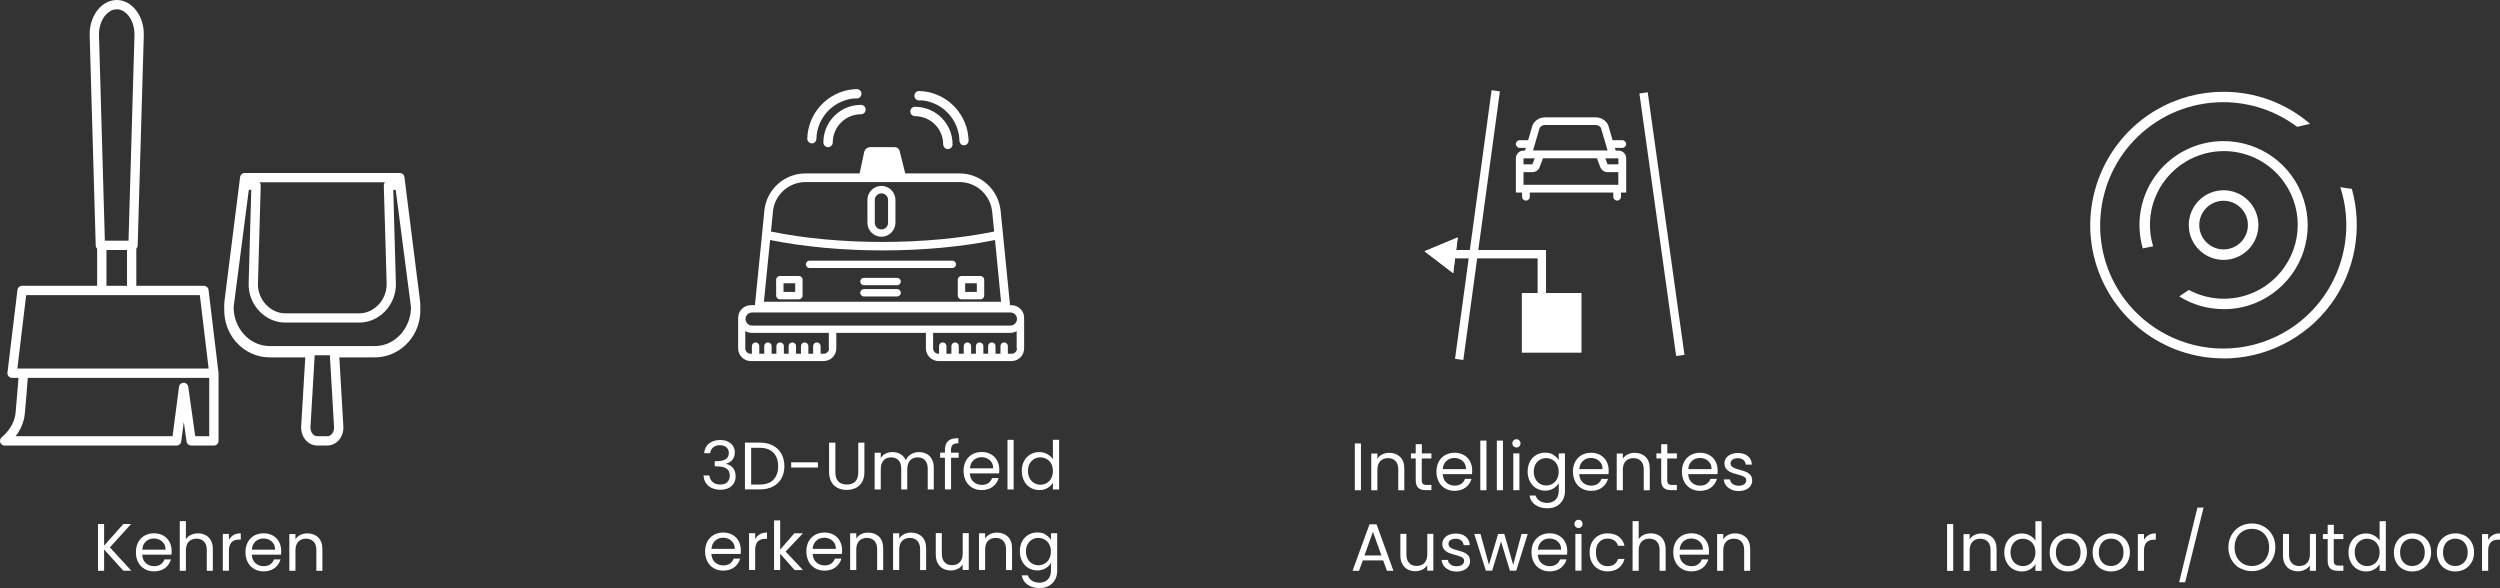 <?xml version="1.0" encoding="UTF-8"?>
<svg id="Ebene_2" data-name="Ebene 2" xmlns="http://www.w3.org/2000/svg" viewBox="0 0 298.01 70.11">
  <rect x="0" y="0" width="298.01" height="70.11" fill="#333333" stroke="none"/>
  <defs>
    <style>
      .cls-1 {
        fill: #fff;
      }

      .cls-2 {
        fill: #fff;
      }

      .cls-3 {
        fill: none;
        stroke: #fff;
        stroke-miterlimit: 10;
      }
    </style>
  </defs>
  <g id="Ebene_1-2" data-name="Ebene 1">
    <g>
      <g>
        <path class="cls-2" d="M232.83,62.47v5.58h-.73v-5.58h.73Z"/>
        <path class="cls-2" d="M237.5,64.07c.33.32.5.79.5,1.4v2.58h-.72v-2.48c0-.44-.11-.77-.33-1-.22-.23-.52-.35-.9-.35s-.69.12-.92.36c-.23.24-.34.59-.34,1.05v2.42h-.73v-4.38h.73v.62c.14-.22.34-.4.59-.52.25-.12.52-.18.82-.18.53,0,.96.16,1.3.48Z"/>
        <path class="cls-2" d="M239.19,64.66c.18-.34.43-.6.75-.79s.67-.28,1.07-.28c.34,0,.66.08.95.24.29.16.52.36.67.62v-2.32h.74v5.92h-.74v-.82c-.14.26-.36.48-.64.64-.28.17-.61.25-.99.25s-.74-.1-1.06-.29c-.32-.19-.57-.46-.75-.81-.18-.35-.27-.74-.27-1.18s.09-.84.27-1.18ZM242.43,64.98c-.13-.25-.31-.43-.54-.56-.23-.13-.48-.2-.75-.2s-.52.06-.74.19c-.22.13-.4.31-.54.56-.13.25-.2.53-.2.86s.07.63.2.88c.13.25.31.44.54.57.22.13.47.2.74.2s.52-.06.75-.2c.23-.13.41-.32.54-.57.13-.25.2-.54.2-.87s-.07-.62-.2-.86Z"/>
        <path class="cls-2" d="M245.39,67.84c-.33-.19-.59-.45-.78-.8s-.28-.74-.28-1.2.1-.84.29-1.19c.2-.34.46-.61.8-.79.34-.18.71-.28,1.13-.28s.79.09,1.13.28c.34.18.6.45.8.79.19.34.29.74.29,1.19s-.1.85-.3,1.2c-.2.34-.47.61-.81.8-.34.19-.72.28-1.14.28s-.78-.09-1.12-.28ZM247.24,67.29c.23-.12.42-.31.56-.55.14-.25.21-.54.21-.9s-.07-.65-.21-.9-.32-.43-.54-.55c-.22-.12-.47-.18-.73-.18s-.51.06-.73.18c-.22.12-.4.3-.53.55-.13.25-.2.54-.2.9s.07.66.2.9.3.43.52.55.46.18.72.18.51-.06.74-.18Z"/>
        <path class="cls-2" d="M250.51,67.84c-.33-.19-.59-.45-.78-.8s-.28-.74-.28-1.2.1-.84.29-1.19c.2-.34.46-.61.8-.79.34-.18.71-.28,1.13-.28s.79.09,1.13.28c.34.18.6.45.8.79.19.34.29.74.29,1.19s-.1.85-.3,1.2c-.2.34-.47.61-.81.8-.34.19-.72.28-1.14.28s-.78-.09-1.12-.28ZM252.36,67.29c.23-.12.42-.31.56-.55.14-.25.21-.54.21-.9s-.07-.65-.21-.9-.32-.43-.54-.55c-.22-.12-.47-.18-.73-.18s-.51.06-.73.18c-.22.12-.4.3-.53.55-.13.25-.2.54-.2.9s.07.66.2.9.3.43.52.55.46.18.72.18.51-.06.74-.18Z"/>
        <path class="cls-2" d="M256.11,63.79c.24-.14.53-.21.87-.21v.75h-.19c-.82,0-1.22.44-1.22,1.33v2.38h-.73v-4.38h.73v.71c.13-.25.31-.45.55-.58Z"/>
        <path class="cls-2" d="M262.67,60.51l-2.19,8.9h-.72l2.18-8.9h.73Z"/>
        <path class="cls-2" d="M267.01,67.74c-.43-.24-.76-.58-1.01-1.02s-.37-.92-.37-1.47.12-1.03.37-1.47.58-.77,1.01-1.02c.43-.24.9-.36,1.42-.36s1,.12,1.42.36c.43.24.76.58,1.01,1.01.25.43.37.92.37,1.47s-.12,1.04-.37,1.47c-.25.43-.58.77-1.01,1.01-.43.24-.9.36-1.42.36s-.99-.12-1.42-.36ZM269.48,67.2c.31-.18.56-.44.74-.78s.27-.73.27-1.17-.09-.84-.27-1.17-.42-.59-.73-.77c-.31-.18-.66-.27-1.06-.27s-.75.09-1.06.27c-.31.18-.55.44-.73.77-.18.33-.27.72-.27,1.17s.09.83.27,1.17c.18.34.42.59.74.78.31.18.66.27,1.05.27s.74-.09,1.05-.27Z"/>
        <path class="cls-2" d="M276.07,63.66v4.38h-.73v-.65c-.14.22-.33.4-.58.52s-.52.19-.82.19c-.34,0-.65-.07-.92-.21-.27-.14-.49-.35-.64-.64-.16-.28-.24-.63-.24-1.03v-2.57h.72v2.47c0,.43.11.76.33,1s.52.35.9.35.7-.12.92-.36c.22-.24.34-.59.34-1.05v-2.41h.73Z"/>
        <path class="cls-2" d="M278.19,64.26v2.58c0,.21.04.36.14.45s.25.13.47.13h.54v.62h-.66c-.41,0-.71-.09-.91-.28-.2-.19-.3-.49-.3-.92v-2.58h-.57v-.6h.57v-1.1h.73v1.1h1.14v.6h-1.14Z"/>
        <path class="cls-2" d="M280.22,64.66c.18-.34.43-.6.75-.79s.67-.28,1.07-.28c.34,0,.66.08.95.24.29.16.52.36.67.62v-2.32h.74v5.92h-.74v-.82c-.14.26-.36.48-.64.64-.28.17-.61.25-.99.25s-.74-.1-1.06-.29c-.32-.19-.57-.46-.75-.81-.18-.35-.27-.74-.27-1.18s.09-.84.27-1.18ZM283.46,64.98c-.13-.25-.31-.43-.54-.56-.23-.13-.48-.2-.75-.2s-.52.06-.74.19c-.22.13-.4.31-.54.56-.13.25-.2.53-.2.86s.07.63.2.88c.13.25.31.44.54.57.22.13.47.2.74.2s.52-.06.75-.2c.23-.13.41-.32.54-.57.13-.25.2-.54.2-.87s-.07-.62-.2-.86Z"/>
        <path class="cls-2" d="M286.42,67.84c-.33-.19-.59-.45-.78-.8s-.28-.74-.28-1.2.1-.84.29-1.19c.2-.34.46-.61.8-.79.34-.18.71-.28,1.13-.28s.79.09,1.13.28c.34.18.6.45.8.79.19.34.29.74.29,1.19s-.1.85-.3,1.2c-.2.34-.47.61-.81.8-.34.19-.72.28-1.14.28s-.78-.09-1.12-.28ZM288.27,67.29c.23-.12.42-.31.56-.55.14-.25.21-.54.21-.9s-.07-.65-.21-.9-.32-.43-.54-.55c-.22-.12-.47-.18-.73-.18s-.51.06-.73.18c-.22.12-.4.3-.53.55-.13.25-.2.54-.2.9s.07.66.2.9.3.43.52.55.46.18.72.18.51-.06.74-.18Z"/>
        <path class="cls-2" d="M291.54,67.84c-.33-.19-.59-.45-.78-.8s-.28-.74-.28-1.2.1-.84.29-1.19c.2-.34.46-.61.8-.79.34-.18.71-.28,1.13-.28s.79.09,1.13.28c.34.18.6.45.8.79.19.34.29.74.29,1.19s-.1.85-.3,1.2c-.2.34-.47.61-.81.8-.34.19-.72.28-1.14.28s-.78-.09-1.12-.28ZM293.39,67.29c.23-.12.42-.31.56-.55.14-.25.21-.54.21-.9s-.07-.65-.21-.9-.32-.43-.54-.55c-.22-.12-.47-.18-.73-.18s-.51.06-.73.18c-.22.12-.4.3-.53.55-.13.25-.2.54-.2.9s.07.66.2.9.3.43.52.55.46.18.72.18.51-.06.74-.18Z"/>
        <path class="cls-2" d="M297.14,63.79c.24-.14.53-.21.87-.21v.75h-.19c-.82,0-1.22.44-1.22,1.33v2.38h-.73v-4.38h.73v.71c.13-.25.31-.45.55-.58Z"/>
      </g>
      <g>
        <path class="cls-2" d="M26.04,44.38l-1.18-9.82c-.03-.28-.27-.49-.55-.49h-8.06v-4.44c.1-.09.16-.22.16-.37l.73-25c.04-1.31-.39-2.53-1.19-3.34-.57-.59-1.29-.92-2.03-.92s-1.47.33-2.04.91c-.79.82-1.23,2.04-1.19,3.34l.72,25.01c0,.15.07.29.17.38v4.43H2.63c-.28,0-.52.21-.55.49l-1.19,9.86c-.02.16.03.32.14.44.1.12.25.18.41.18h.77c-.07.89-.21,2.63-.35,4.15-.17,1.8-1.63,2.91-1.64,2.92-.19.15-.27.4-.19.62.07.23.28.38.52.38h20.5c.28,0,.52-.2.55-.48l.31-2.33.33,2.34c.04.27.27.47.55.47h2.71c.3,0,.55-.24.55-.55v-8.07s0-.08-.01-.11ZM12.68,1.69c.25-.26.67-.58,1.24-.58s.98.32,1.24.58c.57.59.9,1.54.87,2.53l-.71,24.47h-2.82l-.7-24.47c-.03-.99.3-1.94.88-2.53ZM15.14,29.8v4.27h-2.45v-4.27h2.45ZM2.07,43.93l1.05-8.75h20.7l1.05,8.75H2.07ZM24.94,52h-1.67l-.83-5.9c-.04-.27-.28-.48-.55-.48h-.01c-.27.01-.51.21-.54.49l-.77,5.89H1.86c.49-.63.99-1.55,1.1-2.7.15-1.58.29-3.39.35-4.26h21.63v6.96Z"/>
        <path class="cls-2" d="M50.06,35.8l-1.85-14.69c-.03-.28-.27-.49-.55-.49h-18.49c-.28,0-.51.21-.55.49l-1.85,14.69c-.04.37-.06.74-.04,1.1-.02,1.42.48,2.81,1.41,3.87,1.02,1.16,2.48,1.83,4,1.83h4.25l-.49,8.23c-.03.64.18,1.25.59,1.69.36.38.84.59,1.34.59h1.17c.5,0,.98-.21,1.34-.59.41-.44.63-1.05.59-1.69l-.48-8.23h4.25c1.51,0,2.97-.67,3.99-1.83.98-1.1,1.47-2.55,1.41-4.02.02-.31,0-.63-.04-.95ZM45.88,21.73c-.08.1-.13.23-.13.36l.34,11.72c.02.94-.34,1.86-1,2.54-.62.64-1.42,1-2.25,1h-8.85c-.82,0-1.62-.36-2.24-1-.66-.68-1.03-1.6-1-2.54l.33-11.72c0-.13-.04-.26-.13-.36h14.93ZM39.53,51.76c-.1.11-.28.24-.53.24h-1.17c-.25,0-.42-.13-.53-.24-.2-.22-.31-.53-.29-.86l.5-8.55h1.81l.5,8.55c.02.33-.08.64-.29.86ZM47.8,39.81c-.82.92-1.92,1.44-3.1,1.44h-12.56c-1.19,0-2.29-.52-3.1-1.44-.74-.84-1.16-1.92-1.19-3.05v-.07c0-.11.02-.22.03-.32l1.78-13.74h.29l-.31,11.15c-.04,1.23.44,2.45,1.31,3.35.83.85,1.91,1.32,3.04,1.32h8.85c1.13,0,2.21-.47,3.04-1.32.87-.9,1.35-2.12,1.31-3.35l-.31-11.15h.29l1.79,13.74c.02.12.03.25.03.37-.03,1.14-.46,2.23-1.19,3.07Z"/>
      </g>
      <g>
        <path class="cls-2" d="M14.71,68.04l-2.3-2.54v2.54h-.73v-5.58h.73v2.58l2.3-2.58h.92l-2.53,2.79,2.55,2.78h-.95Z"/>
        <path class="cls-2" d="M20.45,66.12h-3.5c.03.43.17.77.44,1.01.27.24.6.36.98.36.31,0,.58-.07.79-.22.21-.15.36-.34.44-.59h.78c-.12.42-.35.76-.7,1.03-.35.26-.79.4-1.31.4-.42,0-.79-.09-1.12-.28s-.59-.45-.77-.8c-.19-.34-.28-.74-.28-1.2s.09-.85.27-1.19c.18-.34.44-.6.76-.79.33-.18.71-.28,1.13-.28s.78.09,1.1.27c.32.18.57.43.74.75s.26.68.26,1.08c0,.14,0,.29-.02.44ZM19.54,64.81c-.12-.2-.29-.35-.5-.46-.21-.1-.44-.16-.7-.16-.37,0-.68.12-.94.35-.26.23-.41.56-.44.98h2.77c0-.28-.06-.52-.18-.72Z"/>
        <path class="cls-2" d="M24.51,63.79c.27.14.48.35.63.64.15.28.23.63.23,1.03v2.58h-.72v-2.48c0-.44-.11-.77-.33-1s-.52-.35-.9-.35-.69.12-.92.36c-.23.24-.34.59-.34,1.05v2.42h-.73v-5.92h.73v2.16c.14-.22.34-.4.6-.52.25-.12.54-.18.85-.18.33,0,.63.07.9.21Z"/>
        <path class="cls-2" d="M27.83,63.78c.24-.14.53-.21.87-.21v.75h-.19c-.82,0-1.22.44-1.22,1.33v2.38h-.73v-4.38h.73v.71c.13-.25.31-.45.55-.58Z"/>
        <path class="cls-2" d="M33.51,66.12h-3.5c.03.43.17.77.44,1.01.27.24.6.36.98.36.31,0,.58-.07.79-.22.21-.15.36-.34.44-.59h.78c-.12.42-.35.76-.7,1.03-.35.26-.79.4-1.31.4-.42,0-.79-.09-1.12-.28s-.59-.45-.77-.8c-.19-.34-.28-.74-.28-1.2s.09-.85.27-1.19c.18-.34.44-.6.76-.79.33-.18.71-.28,1.13-.28s.78.09,1.1.27c.32.18.57.43.74.75s.26.68.26,1.08c0,.14,0,.29-.02.44ZM32.6,64.81c-.12-.2-.29-.35-.5-.46-.21-.1-.44-.16-.7-.16-.37,0-.68.12-.94.35-.26.23-.41.56-.44.98h2.77c0-.28-.06-.52-.18-.72Z"/>
        <path class="cls-2" d="M37.93,64.06c.33.32.5.79.5,1.4v2.58h-.72v-2.48c0-.44-.11-.77-.33-1s-.52-.35-.9-.35-.69.12-.92.36c-.23.24-.34.59-.34,1.05v2.42h-.73v-4.38h.73v.62c.14-.22.34-.4.59-.52.25-.12.52-.18.82-.18.53,0,.97.16,1.3.48Z"/>
      </g>
      <g>
        <path class="cls-2" d="M162.23,52.86v5.58h-.73v-5.58h.73Z"/>
        <path class="cls-2" d="M166.9,54.46c.33.32.5.79.5,1.4v2.58h-.72v-2.48c0-.44-.11-.77-.33-1-.22-.23-.52-.35-.9-.35s-.69.12-.92.36c-.23.24-.34.59-.34,1.05v2.42h-.73v-4.38h.73v.62c.14-.22.34-.4.59-.52.25-.12.52-.18.82-.18.53,0,.96.16,1.3.48Z"/>
        <path class="cls-2" d="M169.48,54.65v2.58c0,.21.04.36.14.45s.25.13.47.13h.54v.62h-.66c-.41,0-.71-.09-.91-.28-.2-.19-.3-.49-.3-.92v-2.58h-.57v-.6h.57v-1.1h.73v1.1h1.14v.6h-1.14Z"/>
        <path class="cls-2" d="M175.48,56.52h-3.5c.03.43.17.77.44,1.01.27.24.6.36.98.36.31,0,.58-.07.79-.22s.36-.34.44-.59h.78c-.12.42-.35.76-.7,1.03-.35.26-.79.4-1.31.4-.42,0-.79-.09-1.12-.28-.33-.19-.59-.45-.77-.8s-.28-.74-.28-1.2.09-.85.27-1.19c.18-.34.44-.6.76-.79.33-.18.71-.28,1.13-.28s.78.09,1.1.27c.32.18.57.43.74.75.17.32.26.68.26,1.08,0,.14,0,.29-.02.44ZM174.56,55.21c-.12-.2-.29-.35-.5-.46-.21-.1-.44-.16-.7-.16-.37,0-.68.12-.94.35-.26.24-.41.56-.44.98h2.77c0-.28-.06-.52-.18-.72Z"/>
        <path class="cls-2" d="M177.19,52.52v5.92h-.73v-5.92h.73Z"/>
        <path class="cls-2" d="M179.16,52.52v5.92h-.73v-5.92h.73Z"/>
        <path class="cls-2" d="M180.42,53.2c-.1-.1-.14-.21-.14-.35s.05-.26.14-.35c.1-.1.21-.14.35-.14s.25.05.34.14c.09.1.14.21.14.35s-.05.26-.14.35c-.09.1-.21.14-.34.14s-.26-.05-.35-.14ZM181.12,54.05v4.38h-.73v-4.38h.73Z"/>
        <path class="cls-2" d="M185.17,54.23c.29.17.5.37.64.62v-.8h.74v4.48c0,.4-.08.76-.26,1.07-.17.31-.42.56-.73.73-.32.18-.69.26-1.11.26-.58,0-1.06-.14-1.44-.41-.38-.27-.61-.64-.68-1.11h.72c.08.27.25.48.5.64.25.16.55.24.9.24.4,0,.73-.13.98-.38.25-.25.38-.6.38-1.06v-.92c-.14.26-.36.47-.64.64-.28.17-.61.26-.99.26s-.74-.1-1.06-.29c-.32-.19-.57-.46-.75-.81-.18-.35-.27-.74-.27-1.18s.09-.84.27-1.18c.18-.34.43-.6.75-.79s.67-.28,1.06-.28.71.08,1,.25ZM185.6,55.37c-.13-.25-.31-.43-.54-.56-.23-.13-.48-.2-.75-.2s-.52.06-.74.19c-.22.13-.4.31-.54.56-.13.25-.2.53-.2.86s.07.63.2.88c.13.25.31.44.54.57.22.13.47.2.74.2s.52-.06.75-.2c.23-.13.41-.32.54-.57.13-.25.2-.54.2-.87s-.07-.62-.2-.86Z"/>
        <path class="cls-2" d="M191.75,56.52h-3.5c.03.43.17.77.44,1.01.27.24.6.36.98.36.31,0,.58-.07.79-.22s.36-.34.44-.59h.78c-.12.42-.35.76-.7,1.03-.35.26-.79.4-1.31.4-.42,0-.79-.09-1.12-.28-.33-.19-.59-.45-.77-.8s-.28-.74-.28-1.2.09-.85.27-1.19c.18-.34.44-.6.76-.79.33-.18.71-.28,1.13-.28s.78.09,1.1.27c.32.18.57.43.74.75.17.32.26.68.26,1.08,0,.14,0,.29-.02.44ZM190.84,55.21c-.12-.2-.29-.35-.5-.46-.21-.1-.44-.16-.7-.16-.37,0-.68.12-.94.35-.26.24-.41.56-.44.98h2.77c0-.28-.06-.52-.18-.72Z"/>
        <path class="cls-2" d="M196.16,54.46c.33.32.5.79.5,1.4v2.58h-.72v-2.48c0-.44-.11-.77-.33-1-.22-.23-.52-.35-.9-.35s-.69.12-.92.36c-.23.24-.34.59-.34,1.05v2.42h-.73v-4.38h.73v.62c.14-.22.34-.4.59-.52.25-.12.52-.18.82-.18.53,0,.96.16,1.3.48Z"/>
        <path class="cls-2" d="M198.74,54.65v2.58c0,.21.04.36.14.45s.25.13.47.13h.54v.62h-.66c-.41,0-.71-.09-.91-.28-.2-.19-.3-.49-.3-.92v-2.58h-.57v-.6h.57v-1.1h.73v1.1h1.14v.6h-1.14Z"/>
        <path class="cls-2" d="M204.74,56.52h-3.5c.03.43.17.77.44,1.01.27.24.6.36.98.36.31,0,.58-.07.79-.22s.36-.34.44-.59h.78c-.12.42-.35.76-.7,1.03-.35.26-.79.4-1.31.4-.42,0-.79-.09-1.12-.28-.33-.19-.59-.45-.77-.8s-.28-.74-.28-1.2.09-.85.27-1.19c.18-.34.44-.6.76-.79.33-.18.71-.28,1.13-.28s.78.09,1.1.27c.32.18.57.43.74.75.17.32.26.68.26,1.08,0,.14,0,.29-.02.44ZM203.83,55.21c-.12-.2-.29-.35-.5-.46-.21-.1-.44-.16-.7-.16-.37,0-.68.12-.94.35-.26.24-.41.56-.44.98h2.77c0-.28-.06-.52-.18-.72Z"/>
        <path class="cls-2" d="M206.37,58.34c-.27-.12-.48-.28-.63-.48-.15-.21-.24-.44-.26-.71h.75c.02.22.12.4.31.54.18.14.43.21.72.21.28,0,.5-.06.66-.18.16-.12.24-.28.24-.46s-.08-.33-.26-.43c-.17-.09-.43-.19-.79-.28-.33-.08-.59-.17-.8-.26s-.38-.22-.53-.39c-.15-.17-.22-.4-.22-.68,0-.22.07-.43.2-.62.13-.19.32-.33.57-.44.25-.11.52-.16.84-.16.49,0,.88.12,1.18.37s.46.58.48,1.01h-.73c-.02-.23-.11-.41-.28-.55s-.39-.21-.68-.21c-.26,0-.47.06-.62.17-.15.11-.23.26-.23.44,0,.14.05.26.14.36.09.09.21.17.35.22.14.06.34.12.59.19.31.08.57.17.77.25s.37.21.51.37.21.38.22.65c0,.24-.07.46-.2.65-.13.19-.32.34-.56.45-.24.11-.52.16-.84.16-.34,0-.64-.06-.9-.17Z"/>
        <path class="cls-2" d="M164.88,66.8h-2.43l-.45,1.24h-.77l2.02-5.54h.84l2.01,5.54h-.77l-.45-1.24ZM164.67,66.21l-1.01-2.82-1.01,2.82h2.02Z"/>
        <path class="cls-2" d="M170.86,63.65v4.38h-.73v-.65c-.14.22-.33.4-.58.52s-.52.19-.82.19c-.34,0-.65-.07-.92-.21-.27-.14-.49-.35-.64-.64-.16-.28-.24-.63-.24-1.03v-2.57h.72v2.47c0,.43.11.76.33,1s.52.35.9.35.7-.12.92-.36c.22-.24.34-.59.34-1.05v-2.41h.73Z"/>
        <path class="cls-2" d="M172.74,67.94c-.27-.12-.48-.28-.63-.48-.15-.21-.24-.44-.26-.71h.75c.02.22.12.4.31.54.18.14.43.21.72.21.28,0,.5-.06.66-.18.16-.12.24-.28.24-.46s-.08-.33-.26-.43c-.17-.09-.43-.19-.79-.28-.33-.08-.59-.17-.8-.26s-.38-.22-.53-.39c-.15-.17-.22-.4-.22-.68,0-.22.07-.43.2-.62.13-.19.32-.33.57-.44.25-.11.52-.16.84-.16.49,0,.88.12,1.18.37s.46.58.48,1.01h-.73c-.02-.23-.11-.41-.28-.55s-.39-.21-.68-.21c-.26,0-.47.06-.62.17-.15.11-.23.26-.23.44,0,.14.05.26.14.36.09.09.21.17.35.22.14.06.34.12.59.19.31.08.57.17.77.25s.37.21.51.37.21.38.22.65c0,.24-.07.46-.2.65-.13.19-.32.34-.56.45-.24.11-.52.16-.84.16-.34,0-.64-.06-.9-.17Z"/>
        <path class="cls-2" d="M182.11,63.65l-1.37,4.38h-.75l-1.06-3.48-1.06,3.48h-.75l-1.38-4.38h.74l1.01,3.68,1.09-3.68h.74l1.06,3.69.99-3.69h.72Z"/>
        <path class="cls-2" d="M186.81,66.12h-3.5c.03.43.17.77.44,1.01.27.24.6.36.98.36.31,0,.58-.07.79-.22s.36-.34.44-.59h.78c-.12.42-.35.76-.7,1.03-.35.26-.79.4-1.31.4-.42,0-.79-.09-1.12-.28-.33-.19-.59-.45-.77-.8s-.28-.74-.28-1.2.09-.85.27-1.19c.18-.34.44-.6.76-.79.33-.18.71-.28,1.13-.28s.78.09,1.1.27c.32.18.57.43.74.75.17.32.26.68.26,1.08,0,.14,0,.29-.02.44ZM185.9,64.81c-.12-.2-.29-.35-.5-.46-.21-.1-.44-.16-.7-.16-.37,0-.68.12-.94.35-.26.24-.41.56-.44.98h2.77c0-.28-.06-.52-.18-.72Z"/>
        <path class="cls-2" d="M187.82,62.8c-.1-.1-.14-.21-.14-.35s.05-.26.14-.35c.1-.1.21-.14.35-.14s.25.05.34.14c.09.1.14.21.14.35s-.05.26-.14.35c-.09.1-.21.14-.34.14s-.26-.05-.35-.14ZM188.52,63.65v4.38h-.73v-4.38h.73Z"/>
        <path class="cls-2" d="M189.76,64.65c.18-.34.43-.6.76-.79.32-.19.69-.28,1.11-.28.54,0,.98.13,1.33.39.35.26.58.62.69,1.09h-.78c-.07-.27-.22-.48-.44-.63-.22-.15-.48-.23-.8-.23-.42,0-.75.14-1.01.43s-.38.69-.38,1.21.13.94.38,1.22c.26.29.59.43,1.01.43.32,0,.59-.07.8-.22.21-.15.36-.36.44-.64h.78c-.12.45-.35.81-.7,1.08-.35.27-.79.4-1.32.4-.42,0-.79-.09-1.11-.28-.32-.19-.58-.45-.76-.79-.18-.34-.27-.74-.27-1.2s.09-.85.27-1.19Z"/>
        <path class="cls-2" d="M197.69,63.79c.27.14.48.35.63.64.15.28.23.63.23,1.03v2.58h-.72v-2.48c0-.44-.11-.77-.33-1-.22-.23-.52-.35-.9-.35s-.69.12-.92.36c-.23.24-.34.59-.34,1.05v2.42h-.73v-5.92h.73v2.16c.14-.22.34-.4.6-.52.25-.12.54-.18.85-.18.33,0,.63.07.9.21Z"/>
        <path class="cls-2" d="M203.71,66.12h-3.5c.03.43.17.77.44,1.01.27.24.6.36.98.36.31,0,.58-.07.79-.22s.36-.34.44-.59h.78c-.12.42-.35.76-.7,1.03-.35.26-.79.4-1.31.4-.42,0-.79-.09-1.12-.28-.33-.19-.59-.45-.77-.8s-.28-.74-.28-1.2.09-.85.27-1.19c.18-.34.44-.6.76-.79.33-.18.71-.28,1.13-.28s.78.09,1.1.27c.32.18.57.43.74.75.17.32.26.68.26,1.08,0,.14,0,.29-.02.44ZM202.8,64.81c-.12-.2-.29-.35-.5-.46-.21-.1-.44-.16-.7-.16-.37,0-.68.12-.94.35-.26.24-.41.56-.44.98h2.77c0-.28-.06-.52-.18-.72Z"/>
        <path class="cls-2" d="M208.13,64.06c.33.32.5.79.5,1.4v2.58h-.72v-2.48c0-.44-.11-.77-.33-1-.22-.23-.52-.35-.9-.35s-.69.12-.92.36c-.23.24-.34.59-.34,1.05v2.42h-.73v-4.38h.73v.62c.14-.22.34-.4.59-.52.25-.12.52-.18.82-.18.53,0,.96.16,1.3.48Z"/>
      </g>
      <g>
        <path class="cls-2" d="M84.52,52.87c.34-.28.78-.42,1.33-.42.36,0,.68.07.94.2.26.13.46.31.6.53s.2.48.2.76c0,.33-.09.62-.28.86s-.44.39-.74.46v.04c.35.08.62.25.82.5s.3.58.3.98c0,.3-.07.58-.21.82-.14.24-.35.43-.62.57s-.61.21-1,.21c-.57,0-1.03-.15-1.39-.44s-.57-.72-.61-1.26h.7c.04.32.17.58.39.78.22.2.52.3.9.3s.66-.1.85-.29.29-.45.29-.76c0-.4-.13-.69-.4-.86-.27-.18-.67-.26-1.21-.26h-.18v-.61h.19c.49,0,.86-.09,1.11-.24.25-.16.38-.4.38-.73,0-.28-.09-.51-.28-.68-.18-.17-.45-.26-.79-.26s-.6.09-.8.26c-.2.17-.32.4-.36.69h-.71c.04-.49.23-.87.57-1.15Z"/>
        <path class="cls-2" d="M92.12,53.11c.45.23.79.55,1.02.97.24.42.36.92.36,1.49s-.12,1.07-.36,1.48-.58.74-1.02.96-.97.33-1.58.33h-1.74v-5.58h1.74c.61,0,1.13.11,1.58.34ZM92.19,57.18c.38-.38.57-.92.57-1.6s-.19-1.23-.57-1.62c-.38-.39-.93-.58-1.64-.58h-1.01v4.38h1.01c.72,0,1.27-.19,1.65-.57Z"/>
        <path class="cls-2" d="M97.5,55.11v.62h-3.19v-.62h3.19Z"/>
        <path class="cls-2" d="M99.58,52.77v3.53c0,.5.12.86.36,1.1.24.24.58.36,1.01.36s.76-.12,1-.36c.24-.24.36-.61.36-1.1v-3.53h.73v3.52c0,.46-.09.85-.28,1.17-.19.32-.44.55-.76.71-.32.15-.67.23-1.07.23s-.75-.08-1.07-.23c-.32-.16-.57-.39-.75-.71s-.28-.71-.28-1.17v-3.52h.73Z"/>
        <path class="cls-2" d="M110.45,54.1c.27.14.48.35.63.64.16.28.23.63.23,1.03v2.58h-.72v-2.48c0-.44-.11-.77-.32-1-.22-.23-.51-.35-.88-.35s-.68.12-.9.36c-.22.24-.34.59-.34,1.05v2.42h-.72v-2.48c0-.44-.11-.77-.32-1-.22-.23-.51-.35-.88-.35s-.68.12-.9.36c-.22.24-.34.59-.34,1.05v2.42h-.73v-4.38h.73v.63c.14-.23.34-.41.58-.53.24-.12.51-.18.8-.18.37,0,.69.08.98.25.28.17.49.41.63.73.12-.31.33-.55.61-.72.28-.17.6-.26.94-.26s.65.07.91.21Z"/>
        <path class="cls-2" d="M114.29,54.56h-.92v3.78h-.73v-3.78h-.57v-.6h.57v-.31c0-.49.13-.85.38-1.08.25-.23.66-.34,1.22-.34v.61c-.32,0-.54.06-.68.19-.13.13-.2.33-.2.62v.31h.92v.6Z"/>
        <path class="cls-2" d="M119.11,56.43h-3.5c.03.43.17.77.44,1.01.27.24.6.36.98.36.31,0,.58-.07.79-.22s.36-.34.44-.59h.78c-.12.42-.35.76-.7,1.03-.35.26-.79.4-1.31.4-.42,0-.79-.09-1.12-.28-.33-.19-.59-.45-.77-.8s-.28-.74-.28-1.2.09-.85.27-1.19c.18-.34.44-.6.76-.79.33-.18.71-.28,1.13-.28s.78.09,1.1.27c.32.18.57.43.74.75.17.32.26.68.26,1.08,0,.14,0,.29-.02.44ZM118.2,55.12c-.12-.2-.29-.35-.5-.46-.21-.1-.44-.16-.7-.16-.37,0-.68.12-.94.35-.26.24-.41.56-.44.98h2.77c0-.28-.06-.52-.18-.72Z"/>
        <path class="cls-2" d="M120.83,52.43v5.92h-.73v-5.92h.73Z"/>
        <path class="cls-2" d="M122.07,54.96c.18-.34.43-.6.75-.79s.67-.28,1.07-.28c.34,0,.66.08.95.24.29.16.52.36.67.62v-2.32h.74v5.92h-.74v-.82c-.14.26-.36.48-.64.64-.28.17-.61.25-.99.25s-.74-.1-1.06-.29c-.32-.19-.57-.46-.75-.81-.18-.35-.27-.74-.27-1.18s.09-.84.27-1.18ZM125.31,55.28c-.13-.25-.31-.43-.54-.56-.23-.13-.48-.2-.75-.2s-.52.06-.74.19c-.22.13-.4.31-.54.56-.13.25-.2.53-.2.86s.07.63.2.88c.13.25.31.44.54.57.22.13.47.2.74.2s.52-.06.75-.2c.23-.13.41-.32.54-.57.13-.25.2-.54.2-.87s-.07-.62-.2-.86Z"/>
        <path class="cls-2" d="M88.3,66.03h-3.5c.03.43.17.77.44,1.01.27.24.6.36.98.36.31,0,.58-.07.79-.22s.36-.34.44-.59h.78c-.12.42-.35.76-.7,1.03-.35.26-.79.4-1.31.4-.42,0-.79-.09-1.12-.28-.33-.19-.59-.45-.77-.8s-.28-.74-.28-1.2.09-.85.27-1.19c.18-.34.44-.6.76-.79.33-.18.71-.28,1.13-.28s.78.09,1.1.27c.32.18.57.43.74.75.17.32.26.68.26,1.08,0,.14,0,.29-.02.44ZM87.39,64.72c-.12-.2-.29-.35-.5-.46-.21-.1-.44-.16-.7-.16-.37,0-.68.12-.94.35-.26.24-.41.56-.44.98h2.77c0-.28-.06-.52-.18-.72Z"/>
        <path class="cls-2" d="M90.56,63.69c.24-.14.53-.21.87-.21v.75h-.19c-.82,0-1.22.44-1.22,1.33v2.38h-.73v-4.38h.73v.71c.13-.25.31-.45.55-.58Z"/>
        <path class="cls-2" d="M94.72,67.95l-1.72-1.94v1.94h-.73v-5.92h.73v3.48l1.69-1.94h1.02l-2.06,2.18,2.07,2.2h-.99Z"/>
        <path class="cls-2" d="M100.37,66.03h-3.5c.03.43.17.77.44,1.01.27.24.6.36.98.36.31,0,.58-.07.79-.22s.36-.34.44-.59h.78c-.12.42-.35.76-.7,1.03-.35.26-.79.4-1.31.4-.42,0-.79-.09-1.12-.28-.33-.19-.59-.45-.77-.8s-.28-.74-.28-1.2.09-.85.27-1.19c.18-.34.44-.6.76-.79.33-.18.71-.28,1.13-.28s.78.09,1.1.27c.32.18.57.43.74.75.17.32.26.68.26,1.08,0,.14,0,.29-.02.44ZM99.45,64.72c-.12-.2-.29-.35-.5-.46-.21-.1-.44-.16-.7-.16-.37,0-.68.12-.94.35-.26.24-.41.56-.44.98h2.77c0-.28-.06-.52-.18-.72Z"/>
        <path class="cls-2" d="M104.78,63.97c.33.32.5.79.5,1.4v2.58h-.72v-2.48c0-.44-.11-.77-.33-1-.22-.23-.52-.35-.9-.35s-.69.12-.92.36c-.23.24-.34.59-.34,1.05v2.42h-.73v-4.38h.73v.62c.14-.22.34-.4.59-.52.25-.12.52-.18.82-.18.53,0,.96.16,1.3.48Z"/>
        <path class="cls-2" d="M109.9,63.97c.33.32.5.79.5,1.4v2.58h-.72v-2.48c0-.44-.11-.77-.33-1-.22-.23-.52-.35-.9-.35s-.69.12-.92.36c-.23.24-.34.59-.34,1.05v2.42h-.73v-4.38h.73v.62c.14-.22.34-.4.59-.52.25-.12.52-.18.82-.18.53,0,.96.16,1.3.48Z"/>
        <path class="cls-2" d="M115.48,63.56v4.38h-.73v-.65c-.14.22-.33.4-.58.52s-.52.19-.82.19c-.34,0-.65-.07-.92-.21-.27-.14-.49-.35-.64-.64-.16-.28-.24-.63-.24-1.03v-2.57h.72v2.47c0,.43.11.76.33,1s.52.35.9.35.7-.12.92-.36c.22-.24.34-.59.34-1.05v-2.41h.73Z"/>
        <path class="cls-2" d="M120.14,63.97c.33.32.5.79.5,1.4v2.58h-.72v-2.48c0-.44-.11-.77-.33-1-.22-.23-.52-.35-.9-.35s-.69.12-.92.36c-.23.24-.34.59-.34,1.05v2.42h-.73v-4.38h.73v.62c.14-.22.34-.4.59-.52.25-.12.52-.18.82-.18.53,0,.96.16,1.3.48Z"/>
        <path class="cls-2" d="M124.64,63.74c.29.17.5.37.64.62v-.8h.74v4.48c0,.4-.08.76-.26,1.07-.17.31-.42.56-.73.73-.32.18-.69.26-1.11.26-.58,0-1.06-.14-1.44-.41-.38-.27-.61-.64-.68-1.11h.72c.08.27.25.48.5.64.25.16.55.24.9.24.4,0,.73-.13.98-.38.25-.25.38-.6.38-1.06v-.92c-.14.26-.36.47-.64.64-.28.17-.61.26-.99.26s-.74-.1-1.06-.29c-.32-.19-.57-.46-.75-.81-.18-.35-.27-.74-.27-1.18s.09-.84.27-1.18c.18-.34.43-.6.75-.79s.67-.28,1.06-.28.71.08,1,.25ZM125.07,64.88c-.13-.25-.31-.43-.54-.56-.23-.13-.48-.2-.75-.2s-.52.06-.74.19c-.22.13-.4.31-.54.56-.13.25-.2.53-.2.86s.07.63.2.88c.13.25.31.44.54.57.22.13.47.2.74.2s.52-.06.75-.2c.23-.13.41-.32.54-.57.13-.25.2-.54.2-.87s-.07-.62-.2-.86Z"/>
      </g>
      <path class="cls-2" d="M265.05,42.72c-7.14,0-13.45-4.81-15.33-11.71-1.88-6.89,1.11-14.24,7.26-17.87,2.44-1.44,5.23-2.2,8.06-2.2,3.83,0,7.46,1.35,10.33,3.82l-1.54.36c-2.53-1.9-5.64-2.94-8.81-2.94-3.82,0-7.43,1.46-10.18,4.1-5.3,5.1-6,13.4-1.63,19.32,2.76,3.73,7.17,5.95,11.81,5.95,2.49,0,4.96-.64,7.14-1.86,6.15-3.43,8.97-10.77,6.81-17.38l1.38.21c1.32,4.71.39,9.83-2.52,13.77-2.98,4.03-7.76,6.44-12.77,6.44h0ZM265.08,36.85c-1.9,0-3.72-.52-5.31-1.52l1.15-.77c1.28.69,2.71,1.05,4.17,1.05,2.6,0,5.06-1.14,6.73-3.13,2.78-3.3,2.77-8.07-.01-11.36-1.68-1.98-4.13-3.11-6.72-3.11-1.58,0-3.13.43-4.49,1.23-3.52,2.09-5.11,6.26-3.94,10.12l-1.23.25c-.85-2.93-.32-6.11,1.47-8.61,1.87-2.62,4.91-4.18,8.13-4.18,4.4,0,8.23,2.79,9.57,6.94,1.34,4.16-.14,8.67-3.69,11.22-1.71,1.23-3.73,1.88-5.84,1.88ZM265.06,30.98c-2.29,0-4.15-1.86-4.15-4.15s1.86-4.15,4.15-4.15,4.15,1.86,4.15,4.15-1.86,4.15-4.15,4.15ZM265.06,23.93c-1.6,0-2.9,1.3-2.9,2.9s1.3,2.9,2.9,2.9,2.9-1.3,2.9-2.9-1.3-2.9-2.9-2.9Z"/>
      <g>
        <path class="cls-2" d="M105.07,28.22c-.92,0-1.67-.75-1.67-1.67v-2.72c0-.92.75-1.67,1.67-1.67s1.67.75,1.67,1.67v2.72c0,.92-.75,1.67-1.67,1.67h0ZM105.07,23.05c-.44,0-.79.36-.79.79v2.72c0,.44.35.79.79.79s.79-.35.79-.79v-2.72c0-.44-.35-.79-.79-.79h0Z"/>
        <path class="cls-2" d="M95.23,35.68h-2.27c-.24,0-.44-.2-.44-.44v-1.9c0-.24.2-.44.44-.44h2.27c.24,0,.44.2.44.44v1.9c0,.24-.2.44-.44.44h0ZM93.4,34.8h1.39v-1.03h-1.39v1.03Z"/>
        <path class="cls-2" d="M116.88,35.68h-2.27c-.24,0-.44-.2-.44-.44v-1.9c0-.24.2-.44.44-.44h2.27c.24,0,.44.2.44.44v1.9c0,.24-.2.44-.44.44h0ZM115.05,34.8h1.39v-1.03h-1.39v1.03Z"/>
        <path class="cls-2" d="M113.52,31.95h-17.02c-.24,0-.44-.2-.44-.44s.2-.44.44-.44h17.02c.24,0,.44.19.44.44s-.2.44-.44.44h0Z"/>
        <path class="cls-2" d="M106.94,34h-3.96c-.24,0-.44-.2-.44-.44s.2-.44.44-.44h3.96c.24,0,.44.2.44.44s-.2.44-.44.44h0Z"/>
        <path class="cls-2" d="M106.94,35.34h-3.96c-.24,0-.44-.2-.44-.44s.2-.44.44-.44h3.96c.24,0,.44.19.44.44s-.2.44-.44.44h0Z"/>
        <path class="cls-1" d="M89.66,36.37s-.07,0-.11.01h.45s-.34-.01-.34-.01ZM120.44,36.37h-.04s.15.01.15.01c-.04-.01-.07-.01-.11-.01Z"/>
        <path class="cls-2" d="M112.6,17.6c-.11-.11-.17-.26-.17-.42-.01-1.84-1.51-3.33-3.36-3.33-.31,0-.56-.25-.56-.56s.25-.56.56-.56c2.47,0,4.48,2,4.48,4.48,0,.31-.25.56-.56.56-.15,0-.29-.06-.4-.16h0Z"/>
        <path class="cls-2" d="M114.53,17.14c-.1-.1-.16-.24-.16-.38-.07-2.47-1.95-4.51-4.4-4.79h-.41c-.31,0-.56-.25-.56-.56s.25-.56.56-.56l.5.03c3.01.33,5.32,2.84,5.4,5.88,0,.31-.25.56-.56.56-.15,0-.29-.06-.4-.17h.03Z"/>
        <path class="cls-2" d="M99.11,17.38c-.11.1-.25.16-.4.16-.31,0-.56-.25-.56-.56,0-2.47,2-4.48,4.48-4.48.31,0,.56.25.56.56s-.25.56-.56.56c-1.84,0-3.34,1.49-3.36,3.33,0,.16-.05.31-.17.42h0Z"/>
        <path class="cls-2" d="M97.19,16.92c-.1.11-.25.17-.4.17-.31,0-.56-.25-.56-.56.08-3.03,2.38-5.54,5.4-5.88l.5-.03c.31,0,.56.25.56.56s-.25.56-.56.56h-.41c-2.45.28-4.33,2.32-4.4,4.79,0,.14-.06.28-.16.38h.03Z"/>
        <path class="cls-2" d="M120.59,36.38h-.19s-1.12-11.24-1.12-11.24c-.26-2.55-2.37-4.47-4.93-4.47h-6.44l-.67-2.68c-.06-.26-.3-.45-.57-.45h-2.92c-.35,0-.66.25-.74.6l-.54,2.53h-6.43c-2.56,0-4.68,1.92-4.93,4.47l-.27,2.76s-.01.07-.01.11l-.84,8.36h0s-.49.01-.49.01c-.82,0-1.51.67-1.51,1.51v3.64c0,.84.69,1.51,1.51,1.51h8.68c.84,0,1.51-.67,1.51-1.51v-1.85h10.68v1.85c0,.84.69,1.51,1.52,1.51h8.68c.84,0,1.51-.67,1.51-1.51v-3.64c0-.84-.67-1.51-1.51-1.51ZM92.13,25.24c.2-2.02,1.88-3.54,3.92-3.54h18.3c2.03,0,3.71,1.52,3.92,3.54l.24,2.36c-3.98.81-8.57,1.24-13.31,1.24s-9.33-.42-13.3-1.24l.24-2.36ZM91.8,28.61c4.02.81,8.65,1.24,13.4,1.24s9.4-.42,13.41-1.24l.72,7.36h-28.27l.74-7.36ZM98.83,41.53c0,.35-.29.64-.64.64h-.37v-.91c0-.25-.2-.44-.45-.44s-.44.19-.44.44v.91h-.57v-.91c0-.25-.2-.44-.44-.44-.25,0-.44.19-.44.44v.91h-.59v-.91c0-.25-.2-.44-.44-.44s-.44.19-.44.44v.91h-.57v-.91c0-.25-.2-.44-.45-.44s-.44.19-.44.44v.91h-.57v-.91c0-.25-.2-.44-.44-.44-.25,0-.44.19-.44.44v.91h-.59v-.91c0-.25-.2-.44-.44-.44s-.44.19-.44.44v.91h-.15c-.35,0-.64-.29-.64-.64v-2.06c.24.14.5.21.79.21h9.17v1.85ZM121.23,41.53c0,.35-.29.64-.64.64h-.45v-.91c0-.25-.2-.44-.44-.44-.25,0-.44.19-.44.44v.91h-.59v-.91c0-.25-.19-.44-.44-.44s-.44.19-.44.44v.91h-.57v-.91c0-.25-.2-.44-.45-.44s-.44.19-.44.44v.91h-.57v-.91c0-.25-.2-.44-.44-.44-.25,0-.44.19-.44.44v.91h-.59v-.91c0-.25-.2-.44-.44-.44s-.44.19-.44.44v.91h-.59v-.91c0-.25-.19-.44-.44-.44s-.44.19-.44.44v.91h-.07c-.36,0-.64-.29-.64-.64v-1.85h9.17c.29,0,.55-.07.79-.21v2.06ZM120.44,38.81h-30.78c-.44,0-.79-.35-.79-.79s.35-.77.79-.77h30.78c.44,0,.79.35.79.77s-.35.79-.79.79Z"/>
      </g>
      <g>
        <path class="cls-2" d="M192.92,17.95h-.32l-.1-.32h.88c.25,0,.46-.21.46-.46s-.21-.46-.46-.46h-1.15l-.51-1.74c-.21-.56-.84-.98-1.46-.98h-6.13c-.63,0-1.26.42-1.47,1.01l-.5,1.71h-1c-.25,0-.46.21-.46.46s.21.46.46.46h.73l-.1.32h-.17c-.51,0-.92.41-.92.92v4.08h.74v.5c0,.16.09.32.23.4.14.08.32.08.46,0,.14-.08.23-.23.23-.4v-.5h9.95v.5c0,.25.21.46.46.46s.46-.21.46-.46v-.5h.62v-4.08c0-.51-.41-.92-.92-.92M181.61,22.03v-1.51h1.06c.38,0,.73-.24.86-.6l.35-.92s.02-.09.02-.13h6.49s0,.09.02.13l.35.92c.14.36.48.6.86.6h1.29v1.51h-11.31ZM192.92,19.59h-1.29s-.27-.72-.27-.72h1.56v.72ZM182.91,17.37s.04-.09.04-.14l.57-1.95c.06-.17.34-.38.6-.38h6.13c.26,0,.53.2.59.35l.79,2.69h-8.89l.17-.58ZM182.94,18.87l-.27.72h-1.06v-.72h1.34Z"/>
        <g>
          <line class="cls-3" x1="195.92" y1="11.07" x2="200.3" y2="42.37"/>
          <line class="cls-3" x1="178.3" y1="10.82" x2="173.94" y2="42.84"/>
          <rect class="cls-2" x="181.41" y="34.93" width="7.11" height="7.11"/>
          <polyline class="cls-3" points="183.79 34.93 183.79 30.3 171.39 30.3"/>
          <polygon class="cls-1" points="173.22 32.56 173.77 28.3 169.81 29.95 173.22 32.56"/>
          <polygon class="cls-2" points="173.22 32.56 173.77 28.3 169.81 29.95 173.22 32.56"/>
        </g>
      </g>
    </g>
  </g>
</svg>